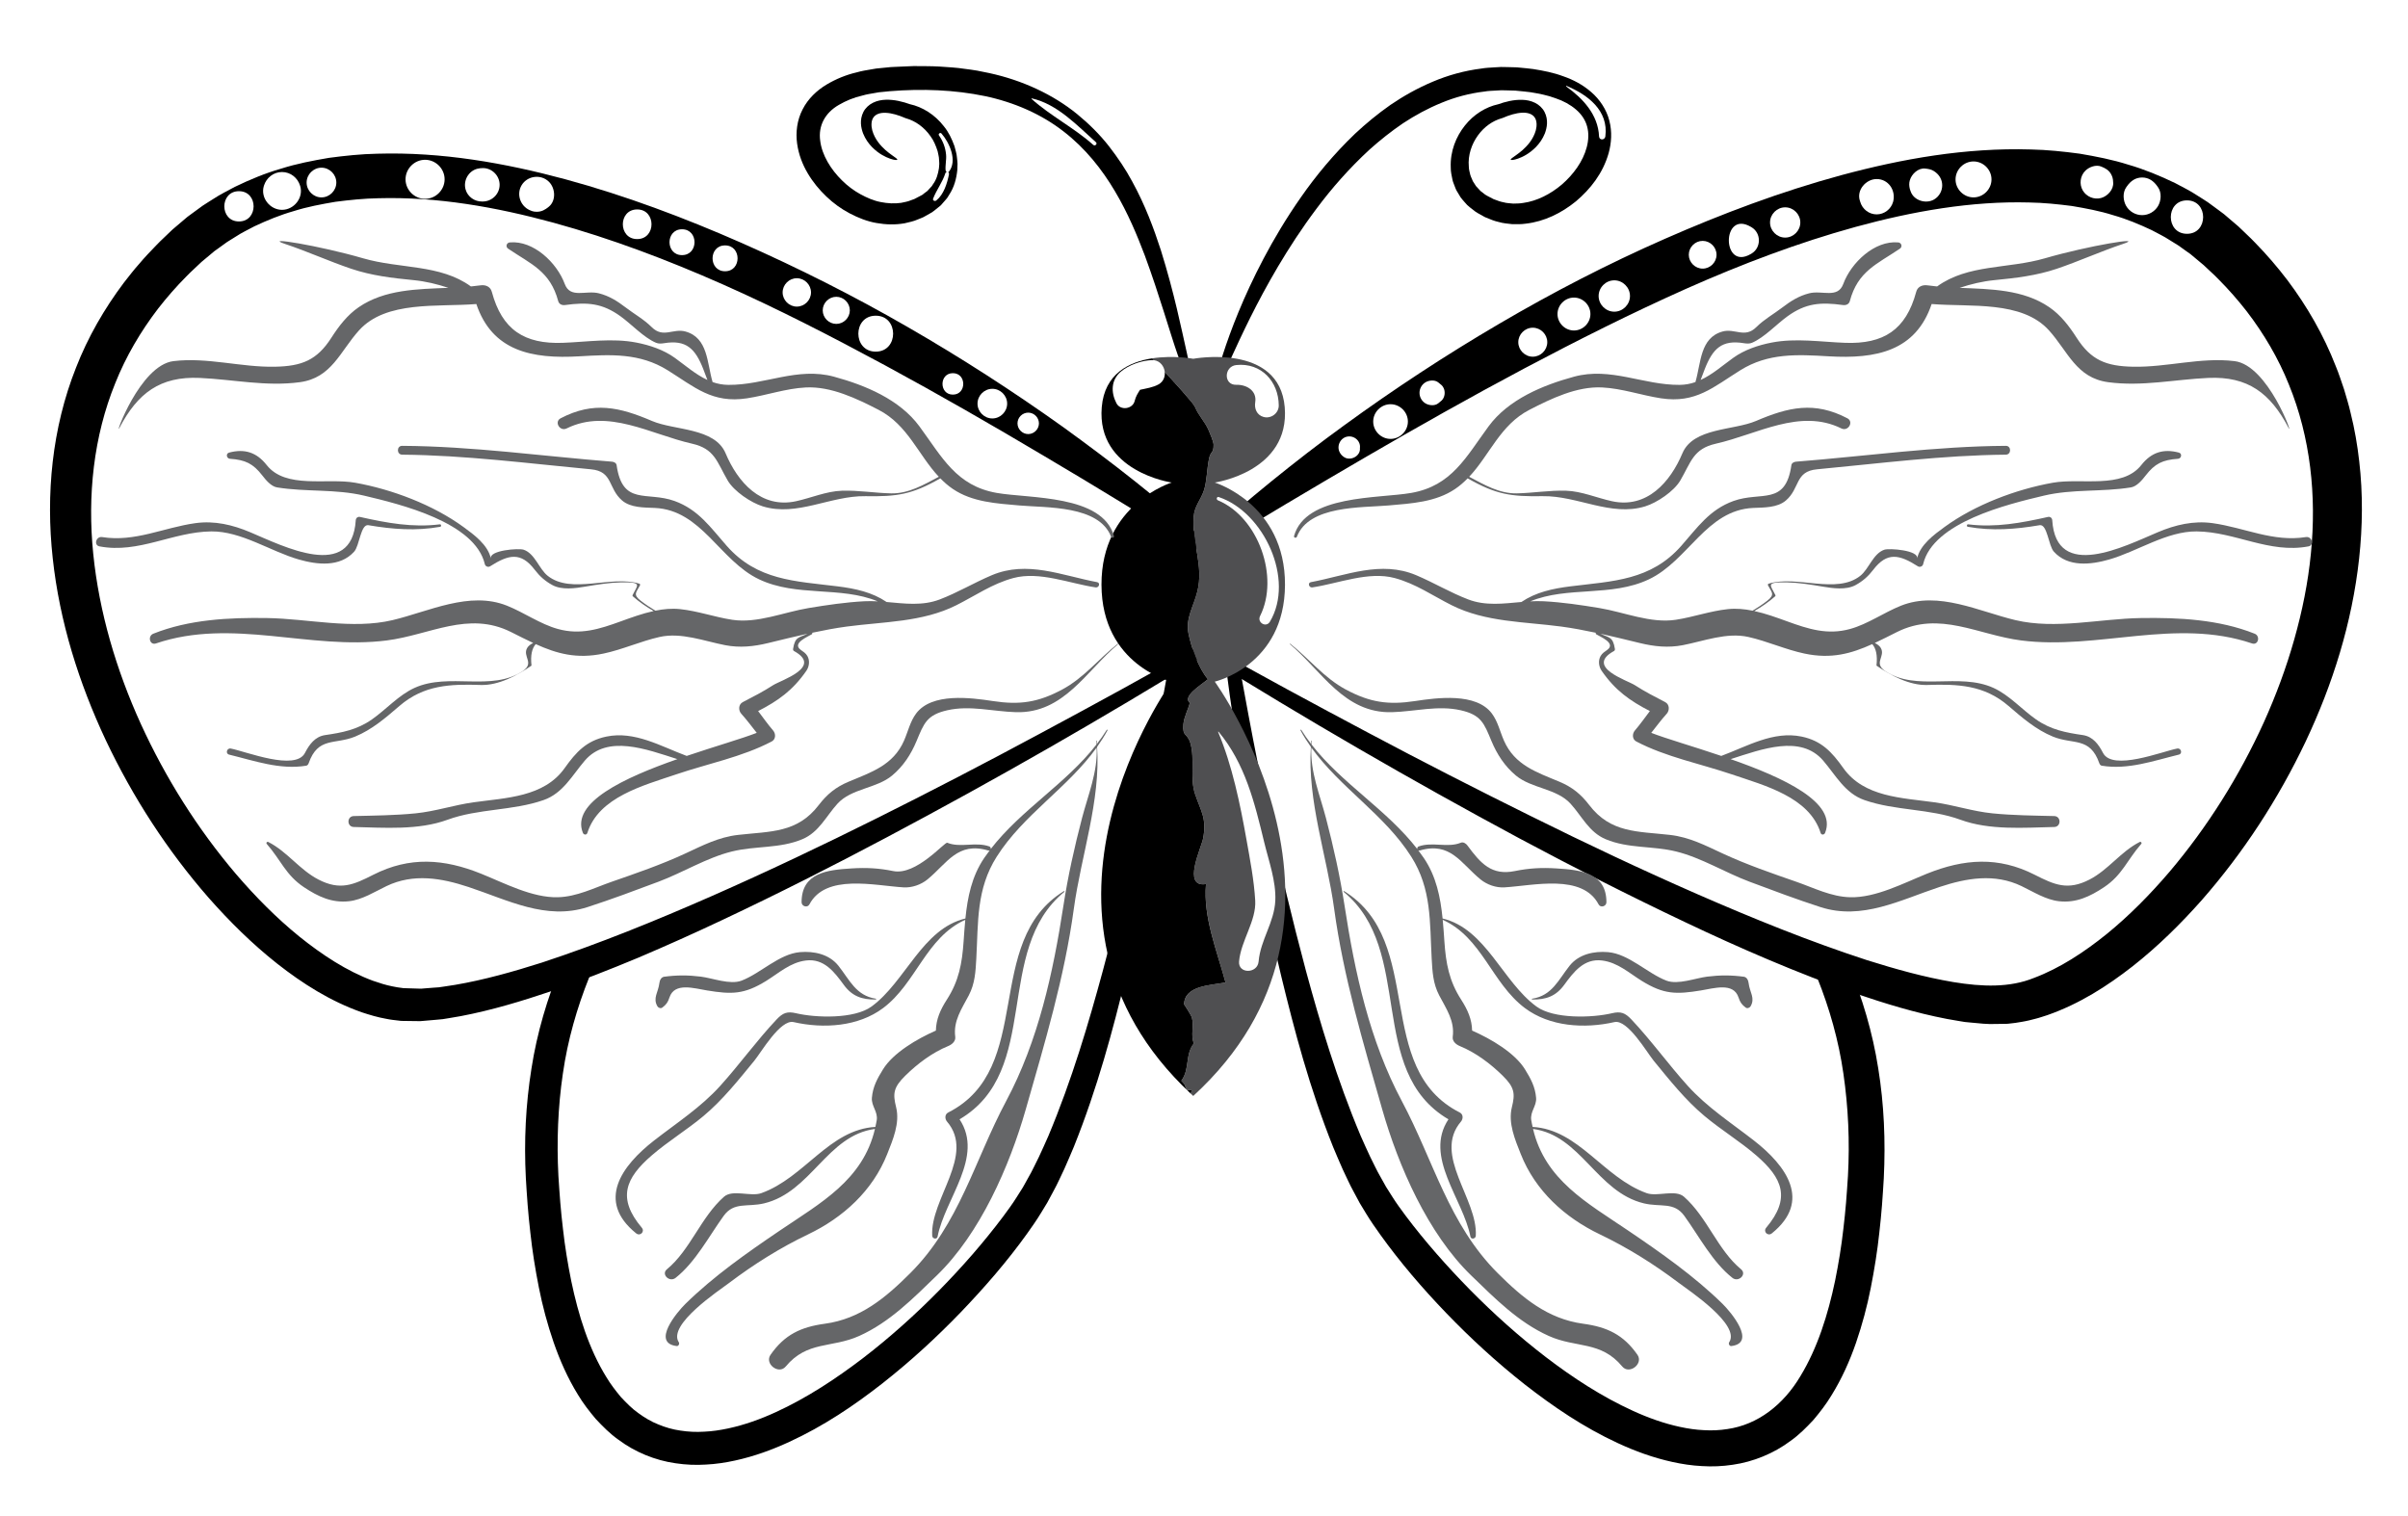 <?xml version="1.0" encoding="utf-8"?>
<!-- Generator: Adobe Illustrator 16.0.0, SVG Export Plug-In . SVG Version: 6.00 Build 0)  -->
<!DOCTYPE svg PUBLIC "-//W3C//DTD SVG 1.1//EN" "http://www.w3.org/Graphics/SVG/1.1/DTD/svg11.dtd">
<svg version="1.1" id="Layer_1" xmlns="http://www.w3.org/2000/svg" xmlns:xlink="http://www.w3.org/1999/xlink" x="0px" y="0px"
	 width="478px" height="301.042px" viewBox="0 0 478 301.042" enable-background="new 0 0 478 301.042" xml:space="preserve">
<filter  x="-15%" y="-15%" height="130%" width="140%" filterUnits="objectBoundingBox" id="AI_Shadow_2">
	<feGaussianBlur  stdDeviation="4" result="blur" in="SourceAlpha"></feGaussianBlur>
	<feOffset  result="offsetBlurredAlpha" dy="5" in="blur" dx="5"></feOffset>
	<feMerge>
		<feMergeNode  in="offsetBlurredAlpha"></feMergeNode>
		<feMergeNode  in="SourceGraphic"></feMergeNode>
	</feMerge>
</filter>
<g filter="url(#AI_Shadow_2)">
	<g>
		<g>
			<g>
				<g>
					<path d="M173.112,26.7c-0.041,0.112-0.551,0.107-1.452-0.21c-0.891-0.319-2.217-0.938-3.562-2.3
						c-0.662-0.684-1.315-1.566-1.776-2.715c-0.416-1.13-0.73-2.663,0.066-4.253c0.396-0.773,1.102-1.439,1.908-1.83
						c0.807-0.4,1.684-0.569,2.528-0.592c1.704-0.053,3.348,0.361,4.964,0.937l-0.187-0.061c2.508,0.542,4.987,2.088,6.76,4.39
						c0.926,1.127,1.584,2.492,2.106,3.942c0.181,0.752,0.449,1.498,0.497,2.305c0.037,0.399,0.107,0.799,0.11,1.208
						c-0.015,0.411-0.029,0.824-0.044,1.24c-0.167,1.646-0.605,3.393-1.606,4.888l-0.35,0.575c-0.126,0.185-0.284,0.345-0.427,0.519
						c-0.297,0.338-0.596,0.679-0.896,1.021c-0.363,0.311-0.746,0.615-1.13,0.915l-0.584,0.444c-0.181,0.12-0.336,0.194-0.507,0.294
						l-1.005,0.565l-0.126,0.071l-0.032,0.018l-0.146,0.074l-0.078,0.032l-0.312,0.129L177.2,38.56
						c-0.828,0.378-1.741,0.548-2.639,0.766c-1.83,0.325-3.729,0.275-5.578-0.057c-1.861-0.319-3.626-1.029-5.302-1.904
						c-1.677-0.883-3.241-2.007-4.639-3.348c-1.403-1.333-2.669-2.863-3.702-4.61c-1.031-1.741-1.814-3.732-2.112-5.927
						c-0.3-2.177-0.022-4.628,1.085-6.751c1.08-2.138,2.855-3.798,4.744-4.929c1.898-1.134,3.924-1.95,5.963-2.426
						c1.008-0.297,2.071-0.458,3.129-0.638l0.794-0.134l0.73-0.073l1.462-0.146l0.628-0.063l0.72-0.037l1.291-0.057
						c0.859-0.037,1.716-0.074,2.57-0.11c1.716,0.025,3.418-0.008,5.114,0.092c1.696,0.125,3.38,0.193,5.046,0.458
						c0.833,0.122,1.665,0.198,2.487,0.357c0.821,0.166,1.639,0.331,2.453,0.496c6.489,1.419,12.561,4.214,17.366,8.122
						c2.389,1.958,4.531,4.094,6.32,6.38c1.777,2.29,3.343,4.624,4.612,6.993c2.592,4.715,4.303,9.375,5.688,13.63
						c2.676,8.551,4.068,15.568,5.16,20.382c1.041,4.814,1.597,7.507,1.274,7.607c-0.304,0.095-1.455-2.405-3.055-7.112
						c-1.641-4.677-3.544-11.597-6.551-19.779c-1.543-4.066-3.373-8.464-5.935-12.777c-2.548-4.307-5.859-8.534-10.222-11.89
						c-4.339-3.375-9.721-5.771-15.649-7.012c-5.911-1.222-12.407-1.495-18.841-0.958l-1.462,0.145l-0.728,0.073l-0.647,0.115
						c-0.862,0.153-1.724,0.271-2.575,0.524c-1.731,0.39-3.3,1.053-4.668,1.85c-2.798,1.601-4.116,4.188-3.723,7.087
						c0.343,2.906,2.137,5.756,4.322,7.901c1.095,1.093,2.335,2.019,3.641,2.739c1.304,0.713,2.664,1.304,4.045,1.567
						c1.375,0.276,2.748,0.35,4.06,0.158c0.64-0.152,1.302-0.229,1.9-0.497l0.459-0.168l0.229-0.083l0.058-0.021
						c-0.045,0.023,0.121-0.06-0.098,0.051l0.016-0.008l0.032-0.017l0.128-0.067l1.023-0.534c0.163-0.088,0.355-0.177,0.492-0.265
						l0.313-0.258c0.21-0.168,0.427-0.324,0.647-0.483l0.598-0.648c0.097-0.109,0.212-0.206,0.297-0.322l0.23-0.366
						c0.697-0.926,1.006-2.059,1.179-3.174c0.023-0.286,0.046-0.57,0.069-0.853c0.013-0.284-0.036-0.571-0.046-0.854
						c0.007-0.573-0.189-1.121-0.279-1.677c-0.344-1.071-0.768-2.12-1.42-2.985c-1.234-1.777-2.973-3.015-4.808-3.539l-0.14-0.04
						l-0.048-0.021c-1.354-0.586-2.695-0.991-3.865-1.039c-1.19-0.062-2.059,0.297-2.482,0.94c-0.45,0.659-0.443,1.666-0.216,2.532
						c0.243,0.878,0.669,1.664,1.142,2.31c0.959,1.297,2.022,2.082,2.74,2.599C172.752,26.297,173.167,26.557,173.112,26.7z"/>
				</g>
			</g>
		</g>
		<g>
			<g>
				<g>
					<path d="M294.888,26.699c-0.055-0.142,0.362-0.399,1.089-0.92c0.719-0.517,1.784-1.301,2.746-2.6
						c0.473-0.646,0.9-1.433,1.145-2.313c0.227-0.867,0.235-1.877-0.219-2.541c-0.426-0.648-1.304-1.009-2.496-0.948
						c-1.173,0.048-2.515,0.452-3.869,1.038l-0.051,0.021l-0.134,0.038c-1.798,0.508-3.505,1.699-4.732,3.417
						c-1.229,1.696-2.013,3.941-1.8,6.179c-0.002,0.566,0.175,1.097,0.292,1.644c0.059,0.274,0.212,0.514,0.308,0.776
						c0.106,0.258,0.197,0.525,0.375,0.748l0.455,0.711c0.179,0.221,0.394,0.417,0.583,0.631l0.291,0.319
						c0.099,0.102,0.214,0.16,0.318,0.244c0.212,0.156,0.419,0.319,0.622,0.49c0.227,0.172,0.631,0.344,0.939,0.518l0.499,0.261
						l0.25,0.131l0.031,0.017l0.016,0.008c-0.044-0.022,0.121,0.061-0.094-0.047l0.056,0.02l0.112,0.04
						c0.598,0.216,1.188,0.468,1.826,0.572c0.617,0.185,1.277,0.187,1.926,0.262c0.66-0.023,1.323-0.004,1.995-0.133
						c2.688-0.362,5.393-1.724,7.674-3.66c2.249-1.952,4.188-4.555,4.931-7.392c0.374-1.404,0.432-2.831,0.081-4.11
						c-0.342-1.282-1.101-2.425-2.207-3.374c-1.099-0.95-2.503-1.727-4.088-2.253c-1.554-0.589-3.286-0.914-4.949-1.189
						c-0.76-0.113-1.616-0.171-2.415-0.259l-0.609-0.061l-0.5-0.013l-1.136-0.031c-0.378-0.007-0.755-0.031-1.131-0.025
						l-1.126,0.064c-0.749,0.042-1.498,0.062-2.233,0.193c-2.961,0.35-5.833,1.122-8.53,2.24c-2.701,1.104-5.249,2.491-7.629,4.059
						c-2.359,1.603-4.559,3.357-6.612,5.193c-4.057,3.734-7.551,7.732-10.521,11.713c-2.985,3.974-5.515,7.884-7.683,11.543
						c-4.332,7.329-7.229,13.628-9.223,17.982c-1.958,4.365-3.003,6.835-3.323,6.73c-0.287-0.093,0.173-2.739,1.642-7.376
						c1.499-4.611,3.98-11.216,8.048-18.933c2.037-3.853,4.475-7.98,7.436-12.204c2.947-4.23,6.487-8.52,10.728-12.585
						c2.15-2.004,4.483-3.938,7.03-5.722c2.57-1.751,5.368-3.326,8.389-4.595c3.012-1.282,6.28-2.193,9.671-2.613
						c0.843-0.148,1.701-0.182,2.56-0.233l1.292-0.075c0.431-0.008,0.863,0.015,1.296,0.021l1.301,0.034l0.326,0.009l0.163,0.005
						l0.081,0.002l0.149,0.013l0.609,0.06c0.822,0.089,1.604,0.139,2.468,0.263c2.072,0.328,4.059,0.712,6.004,1.444
						c1.948,0.666,3.874,1.68,5.544,3.138c1.672,1.438,3.026,3.45,3.586,5.667c0.58,2.213,0.414,4.472-0.143,6.463
						c-1.142,4.02-3.637,7.137-6.473,9.537c-2.882,2.354-6.3,4.025-9.942,4.442c-0.901,0.14-1.818,0.113-2.723,0.104
						c-0.901-0.108-1.807-0.165-2.667-0.429c-0.88-0.184-1.695-0.536-2.505-0.871l-0.151-0.063l-0.075-0.031l-0.172-0.09
						l-0.246-0.138l-0.491-0.275c-0.337-0.202-0.628-0.324-0.998-0.59c-0.731-0.586-1.57-1.134-2.089-1.823
						c-0.285-0.334-0.586-0.653-0.843-1.003c-0.225-0.375-0.449-0.747-0.672-1.118c-0.241-0.361-0.384-0.767-0.535-1.166
						c-0.139-0.401-0.329-0.788-0.411-1.197c-0.167-0.818-0.359-1.626-0.344-2.434c-0.146-3.24,1.059-6.163,2.81-8.357
						c1.752-2.211,4.171-3.694,6.615-4.219l-0.185,0.06c1.612-0.575,3.253-0.989,4.952-0.938c0.842,0.021,1.716,0.19,2.52,0.586
						c0.804,0.388,1.508,1.05,1.904,1.818c0.799,1.582,0.485,3.113,0.073,4.242c-0.459,1.147-1.11,2.029-1.771,2.714
						c-1.343,1.364-2.668,1.985-3.559,2.306C295.438,26.804,294.928,26.81,294.888,26.699z"/>
				</g>
			</g>
		</g>
	</g>
	<g id="lower_wings_1_">
		<g>
			<path fill="#FFFFFF" d="M229.727,117.497c0,0-132.458,10.682-127.116,111.093c5.341,100.412,76.911,35.251,96.138,6.409
				C217.977,206.158,229.727,117.497,229.727,117.497z"/>
			<path d="M228.437,118.751c-0.854,0.111-2.096,0.259-3.705,0.51c-3.319,0.51-8.173,1.396-14.298,2.74
				c-6.12,1.362-13.503,3.255-21.778,5.988c-8.261,2.756-17.428,6.342-26.922,11.196c-9.459,4.884-19.252,11.121-28.144,19.306
				c-8.888,8.152-16.643,18.482-21.635,30.532c-2.424,6.04-4.266,12.446-5.223,19.1c-0.979,6.631-1.245,13.527-0.884,20.343
				c0.127,1.76,0.218,3.57,0.375,5.298c0.165,1.725,0.298,3.448,0.527,5.186c0.383,3.479,0.957,6.924,1.642,10.334
				c1.418,6.783,3.505,13.486,6.978,19.101c0.849,1.415,1.837,2.694,2.86,3.926c1.085,1.152,2.184,2.301,3.45,3.185
				c1.243,0.913,2.561,1.709,3.981,2.269c1.407,0.585,2.883,1.016,4.42,1.229c1.529,0.238,3.104,0.317,4.697,0.216
				c1.591-0.067,3.199-0.309,4.797-0.653c3.202-0.688,6.368-1.819,9.43-3.227c6.137-2.808,11.885-6.593,17.274-10.7
				c5.383-4.133,10.41-8.655,15.066-13.381c4.654-4.725,8.961-9.662,12.763-14.723c0.924-1.251,1.906-2.579,2.661-3.794
				c0.43-0.681,0.858-1.358,1.286-2.034c0.364-0.655,0.727-1.309,1.089-1.96c0.742-1.261,1.386-2.705,2.073-4.049
				c0.656-1.379,1.26-2.781,1.881-4.161c4.707-11.211,7.999-22.429,10.815-32.797c1.406-5.193,2.62-10.211,3.765-14.988
				c1.153-4.775,2.167-9.328,3.099-13.611c1.85-8.57,3.314-16.08,4.459-22.275c1.132-6.198,2.026-11.069,2.585-14.398
				C228.088,120.85,228.294,119.609,228.437,118.751z M230.786,117.637c0,0-0.212,1.797-0.609,5.166
				c-0.422,3.362-1.022,8.295-1.97,14.548c-0.93,6.255-2.134,13.841-3.691,22.519c-1.562,8.677-3.458,18.451-6.028,29.024
				c-2.578,10.568-5.605,22-10.316,33.744c-0.624,1.459-1.228,2.935-1.895,4.404c-0.714,1.466-1.33,2.927-2.168,4.429
				c-0.4,0.744-0.801,1.491-1.203,2.24c-0.415,0.684-0.831,1.369-1.249,2.058c-0.923,1.532-1.851,2.822-2.833,4.208
				c-3.901,5.435-8.344,10.556-13.111,15.528c-4.781,4.958-9.947,9.715-15.556,14.121c-5.613,4.393-11.67,8.476-18.453,11.595
				c-3.382,1.566-6.958,2.875-10.747,3.706c-1.892,0.415-3.836,0.716-5.827,0.812c-1.983,0.13-4.015,0.045-6.035-0.261
				c-4.042-0.572-8.043-2.214-11.336-4.674c-1.69-1.191-3.119-2.647-4.496-4.119c-1.293-1.529-2.515-3.112-3.524-4.792
				c-2.064-3.34-3.611-6.876-4.853-10.449c-1.227-3.58-2.2-7.203-2.916-10.838c-0.719-3.634-1.306-7.272-1.694-10.902
				c-0.231-1.808-0.369-3.645-0.534-5.468c-0.157-1.822-0.237-3.565-0.359-5.347c-0.385-7.365-0.028-14.613,1.109-21.74
				c1.105-7.117,3.158-14.001,5.844-20.473c5.482-12.95,14.061-23.835,23.568-32.245c4.744-4.24,9.729-7.902,14.728-11.124
				c5.018-3.195,10.061-5.937,14.999-8.334c9.888-4.789,19.387-8.108,27.891-10.612c8.517-2.487,16.065-4.143,22.31-5.306
				c6.245-1.174,11.205-1.772,14.587-2.151c3.383-0.367,5.217-0.471,5.217-0.471l1.298-0.074L230.786,117.637z"/>
		</g>
		<g>
			<path fill="#FFFFFF" d="M238.272,117.497c0,0,132.458,10.682,127.117,111.093c-5.341,100.412-76.911,35.251-96.139,6.409
				C250.023,206.158,238.272,117.497,238.272,117.497z"/>
			<path d="M238.361,116.433c0,0,1.835,0.096,5.221,0.448c3.385,0.363,8.349,0.942,14.6,2.098c6.251,1.144,13.809,2.775,22.34,5.237
				c8.523,2.467,18.033,5.783,27.946,10.557c4.95,2.39,10.009,5.123,15.043,8.315c5.002,3.238,10.012,6.887,14.773,11.135
				c4.762,4.24,9.321,9.025,13.357,14.438c4.068,5.386,7.515,11.438,10.315,17.893c2.702,6.493,4.769,13.401,5.886,20.543
				c1.157,7.153,1.463,14.423,1.099,21.813c-0.122,1.782-0.201,3.522-0.357,5.35c-0.165,1.828-0.303,3.671-0.533,5.482
				c-0.388,3.638-0.976,7.285-1.695,10.931c-0.716,3.646-1.691,7.285-2.924,10.882c-1.24,3.596-2.822,7.143-4.909,10.502
				c-1.021,1.688-2.25,3.288-3.557,4.831c-1.391,1.486-2.834,2.956-4.544,4.161c-3.331,2.487-7.386,4.149-11.472,4.728
				c-2.043,0.31-4.096,0.395-6.096,0.264c-2.01-0.098-3.97-0.401-5.875-0.82c-3.816-0.836-7.411-2.153-10.807-3.727
				c-6.811-3.142-12.86-7.267-18.491-11.658c-5.617-4.419-10.788-9.186-15.574-14.153c-4.784-4.973-9.201-10.128-13.108-15.575
				c-0.983-1.391-1.909-2.68-2.838-4.224c-0.417-0.688-0.833-1.375-1.247-2.059c-0.403-0.753-0.806-1.503-1.206-2.251
				c-0.842-1.512-1.456-2.973-2.171-4.443c-0.667-1.474-1.271-2.952-1.895-4.413c-4.711-11.765-7.697-23.213-10.273-33.786
				c-2.562-10.579-4.417-20.364-5.974-29.043c-1.541-8.682-2.732-16.271-3.651-22.528c-0.937-6.255-1.517-11.192-1.934-14.554
				l-0.744-6.44L238.361,116.433z M239.567,118.758c0.145,0.857,0.354,2.095,0.623,3.697c0.564,3.328,1.478,8.196,2.621,14.392
				c1.155,6.193,2.634,13.699,4.499,22.266c1.871,8.564,4.142,18.189,6.919,28.58c2.818,10.365,6.151,21.566,10.857,32.757
				c0.621,1.377,1.226,2.776,1.882,4.151c0.687,1.339,1.332,2.783,2.07,4.035c0.36,0.647,0.723,1.297,1.086,1.948
				c0.428,0.676,0.856,1.354,1.287,2.033c0.749,1.203,1.732,2.533,2.655,3.778c3.797,5.049,8.13,9.951,12.767,14.677
				c4.652,4.715,9.673,9.227,15.048,13.349c5.371,4.108,11.127,7.85,17.236,10.637c3.048,1.4,6.195,2.523,9.37,3.204
				c1.585,0.342,3.178,0.58,4.75,0.646c1.576,0.1,3.13,0.021,4.636-0.215c6.063-0.858,11.144-4.843,14.494-10.472
				c3.407-5.583,5.499-12.243,6.913-19.005c0.685-3.398,1.258-6.834,1.642-10.305c0.229-1.734,0.362-3.452,0.527-5.172
				c0.157-1.723,0.249-3.536,0.377-5.295c0.381-6.789,0.063-13.664-0.895-20.269c-0.946-6.63-2.773-13.011-5.182-19.03
				c-2.505-5.98-5.611-11.605-9.316-16.665c-3.639-5.108-7.809-9.683-12.214-13.78c-8.854-8.18-18.628-14.404-28.055-19.314
				c-4.723-2.456-9.395-4.546-13.897-6.397c-4.498-1.868-8.843-3.469-12.97-4.854c-8.261-2.759-15.636-4.675-21.749-6.057
				c-6.119-1.361-10.969-2.267-14.285-2.793C241.66,119.027,240.421,118.873,239.567,118.758z"/>
		</g>
	</g>
	<g id="upper_wings_1_">
		<path fill="#FFFFFF" d="M234,103.61c0,0-144.208-112.162-201.891-59.819s6.409,147.412,42.729,150.616
			C111.156,197.612,234,123.906,234,123.906s122.844,73.706,159.163,70.501c36.318-3.204,100.411-98.274,42.728-150.616
			C378.208-8.551,234,103.61,234,103.61z"/>
		<path d="M233.346,104.455c-10.334-6.411-20.666-12.786-31.093-18.933c-10.404-6.187-20.876-12.21-31.476-17.949
			c-10.606-5.72-21.304-11.246-32.273-16.108c-10.963-4.854-22.178-9.109-33.629-12.253c-11.429-3.122-23.169-5.182-34.722-4.861
			c-2.888,0.046-5.738,0.345-8.568,0.709c-2.801,0.477-5.599,0.994-8.278,1.847c-2.709,0.77-5.296,1.84-7.816,3.023
			c-1.22,0.664-2.492,1.243-3.647,2.015c-0.588,0.369-1.188,0.719-1.768,1.1l-1.688,1.218l-0.846,0.607l-0.798,0.67l-1.6,1.336
			l-0.101,0.083c-0.048,0.04,0.07-0.067-0.03,0.025l-0.208,0.196l-0.415,0.391l-0.83,0.782c-0.546,0.52-1.138,1.052-1.588,1.544
			c-1.937,1.946-3.866,4.15-5.609,6.393c-3.465,4.535-6.378,9.486-8.486,14.783c-4.305,10.575-5.543,22.327-4.368,33.883
			c1.18,11.578,4.557,23.005,9.442,33.744c4.907,10.734,11.28,20.868,18.931,29.854c3.843,4.47,7.992,8.678,12.518,12.347
			c4.522,3.637,9.413,6.861,14.608,8.788c1.297,0.45,2.603,0.877,3.909,1.123c0.654,0.159,1.303,0.228,1.953,0.319l0.244,0.035
			c-0.354-0.02-0.016-0.003-0.059-0.007l0.143,0.005l0.57,0.018l1.14,0.035l1.14,0.035c0.188,0.004,0.386,0.017,0.565,0.014
			l0.501-0.044l2.006-0.158l1.005-0.07c0.346-0.039,0.713-0.106,1.069-0.157l2.15-0.329c5.75-0.979,11.514-2.609,17.218-4.419
			c11.397-3.755,22.613-8.324,33.699-13.194c11.086-4.883,22.048-10.095,32.911-15.518c10.866-5.419,21.646-11.025,32.347-16.785
			c10.705-5.747,21.39-11.565,31.93-17.6l0.547-0.313l0.553,0.313c10.568,5.986,21.281,11.754,32.013,17.45
			c10.729,5.707,21.544,11.242,32.426,16.619c10.871,5.398,21.841,10.583,32.929,15.438c11.088,4.842,22.299,9.396,33.682,13.104
			c5.693,1.79,11.444,3.398,17.152,4.355c5.729,0.945,11.184,1.139,16.037-0.838c5.089-1.915,9.939-5.095,14.416-8.712
			c4.481-3.649,8.598-7.839,12.409-12.289c7.59-8.948,13.913-19.044,18.77-29.726c2.411-5.351,4.458-10.853,6.039-16.463
			c1.59-5.604,2.744-11.315,3.303-17.053c1.151-11.458-0.093-23.072-4.354-33.503c-2.086-5.226-4.967-10.107-8.394-14.58
			c-1.735-2.223-3.597-4.355-5.603-6.362c-0.48-0.52-1.014-0.993-1.528-1.482l-1.429-1.337l-1.751-1.462l-0.876-0.731l-0.788-0.554
			l-1.563-1.12c-0.557-0.364-1.156-0.713-1.729-1.072c-1.135-0.755-2.381-1.329-3.577-1.984c-2.472-1.168-5.012-2.227-7.682-2.98
			c-2.636-0.838-5.396-1.347-8.16-1.817c-2.795-0.357-5.61-0.653-8.469-0.697c-11.433-0.313-23.099,1.733-34.472,4.845
			c-11.396,3.133-22.571,7.377-33.503,12.223c-10.928,4.867-21.662,10.261-32.298,15.896c-10.631,5.649-21.146,11.58-31.605,17.666
			c-10.454,6.091-20.888,12.313-31.289,18.631l-0.663,0.403L233.346,104.455z M233.992,102.18
			c4.268-4.021,8.689-7.825,13.227-11.502c4.759-3.862,9.604-7.622,14.571-11.216c9.913-7.219,20.186-13.966,30.801-20.182
			c10.609-6.225,21.575-11.899,32.903-16.873c11.325-4.972,22.974-9.364,35.059-12.645c12.071-3.248,24.645-5.476,37.581-5.091
			c3.226,0.065,6.47,0.404,9.705,0.838c3.229,0.55,6.464,1.169,9.63,2.177c3.183,0.918,6.28,2.202,9.294,3.651
			c1.474,0.801,2.991,1.52,4.389,2.458c0.712,0.453,1.421,0.882,2.131,1.359l2.128,1.563l1.057,0.788l0.868,0.74l1.735,1.48
			l0.109,0.092c0.005,0.002,0.338,0.299,0.249,0.224l0.22,0.21l0.439,0.42l0.877,0.841c0.583,0.564,1.18,1.111,1.729,1.711
			c2.271,2.321,4.395,4.798,6.374,7.392c3.917,5.215,7.217,10.951,9.584,17.051c0.63,1.511,1.123,3.069,1.655,4.614
			c0.453,1.567,0.952,3.124,1.308,4.714c0.796,3.162,1.344,6.374,1.707,9.594c0.745,6.442,0.67,12.926-0.024,19.287
			c-1.391,12.745-5.245,24.984-10.629,36.358c-5.409,11.375-12.306,21.987-20.616,31.464c-4.18,4.716-8.695,9.171-13.72,13.125
			c-5.032,3.928-10.535,7.462-16.915,9.692c-0.815,0.247-1.6,0.544-2.441,0.742l-1.248,0.317c-0.417,0.104-0.903,0.181-1.353,0.269
			c-0.982,0.199-1.685,0.256-2.443,0.345l-0.283,0.032c-0.33,0.032-0.184,0.011-0.299,0.019l-0.161,0.003l-0.645,0.011l-1.288,0.018
			c-1.747,0.086-3.36-0.123-5.001-0.274l-1.228-0.118c-0.402-0.054-0.793-0.132-1.19-0.196l-2.37-0.412
			c-6.27-1.204-12.221-3.037-18.085-5.029c-11.668-4.104-22.928-8.974-33.975-14.228c-11.055-5.236-21.934-10.781-32.693-16.528
			c-21.498-11.541-42.576-23.765-63.264-36.658h1.099c-20.741,12.803-41.884,24.907-63.426,36.343
			c-10.768,5.721-21.654,11.239-32.711,16.448c-5.523,2.614-11.11,5.114-16.75,7.512c-5.658,2.359-11.378,4.601-17.208,6.625
			c-5.853,1.974-11.791,3.784-18.019,4.966l-2.353,0.402c-0.396,0.064-0.777,0.141-1.185,0.193l-1.268,0.119l-2.541,0.22
			l-0.635,0.052c-0.2,0.007-0.383-0.002-0.576-0.003l-1.141-0.014l-1.141-0.015l-0.57-0.008l-0.143-0.002
			c-0.137-0.006,0.105,0.012-0.344-0.014l-0.322-0.037c-0.859-0.1-1.725-0.187-2.555-0.366c-1.69-0.293-3.295-0.781-4.878-1.302
			c-6.273-2.219-11.736-5.709-16.722-9.617c-4.98-3.933-9.464-8.369-13.612-13.067c-8.25-9.438-15.095-20.014-20.455-31.335
			c-5.319-11.326-9.164-23.484-10.529-36.13C4.08,93.197,5.303,80.018,10.099,67.964c2.346-6.028,5.613-11.694,9.492-16.848
			c0.997-1.268,1.974-2.553,3.051-3.75c1.022-1.226,2.171-2.419,3.317-3.61c0.58-0.627,1.118-1.115,1.669-1.648l0.824-0.789
			l0.412-0.395l0.206-0.197l0.181-0.167l0.118-0.101l1.887-1.606l0.946-0.801l0.999-0.735l2.002-1.464
			c0.686-0.46,1.395-0.887,2.092-1.331c1.377-0.922,2.869-1.635,4.318-2.427c2.965-1.435,6.017-2.707,9.16-3.609
			c3.124-0.994,6.321-1.604,9.513-2.147c3.2-0.428,6.409-0.763,9.606-0.826c12.816-0.377,25.316,1.837,37.331,5.075
			c12.03,3.271,23.64,7.651,34.932,12.614c11.288,4.979,22.291,10.522,32.929,16.662c10.646,6.126,20.96,12.781,30.931,19.898
			C215.7,86.775,225.155,94.083,233.992,102.18z"/>
	</g>
	<path fill="#4F4F51" d="M231.864,212.567c-0.161-0.149-0.32-0.3-0.481-0.449c0.042-0.224,0.096-0.448,0.171-0.673
		c-0.277-0.16-0.662,0-0.961-0.107c-0.608-1.207-0.117-0.758-1.089-1.794c1.72-2.275,0.694-5.181,2.489-7.413
		c-0.683-1.656,0.053-3.387-0.385-5.085c-0.139-0.534-1.548-2.671-1.56-2.671c0.097-3.727,5.16-3.76,8.225-4.336
		c-1.73-6.441-4.454-12.894-3.877-19.538c-4.797,0.769-0.94-7.157-0.577-9.026c0.779-4.017-0.438-5.427-1.581-8.813
		c-1.1-3.247,0.011-6.954-0.951-10.179c-0.62-2.051-1.591-1.122-1.378-3.707c0.128-1.463,0.94-2.895,1.282-4.23
		c-1.571-1.292,2.275-3.6,3.6-4.711c-1.879-2.147-3.333-6.334-3.877-9.112c-0.588-2.991,1.025-5.331,1.762-8.278
		c1.304-5.181-1.1-9.582-0.726-14.838c0.161-2.189,1.368-3.247,2.03-5.234c0.608-1.837,0.587-4.273,1.026-6.345
		c0.33-1.56,0.928-0.94,0.896-2.788c0-0.545-0.748-2.286-0.994-2.863c-0.684-1.613-2.019-2.916-2.691-4.583
		c-0.299-0.748-3.899-4.7-8.481-9.657c4.208-0.651,8.129,0.085,8.129,0.085s17.091-3.205,18.16,9.614
		c1.068,12.818-13.887,14.955-13.887,14.955s13.993,4.273,13.939,20.296c-0.053,16.023-13.939,19.228-13.939,19.228
		S270.319,177.316,231.864,212.567z"/>
	<path d="M231.992,202.131c-1.794,2.232-0.769,5.138-2.489,7.413c0.972,1.036,0.481,0.587,1.089,1.794
		c0.299,0.107,0.684-0.053,0.961,0.107c-0.075,0.225-0.128,0.449-0.171,0.673c-37.686-35.197-3.792-81.802-3.792-81.802
		s-13.887-3.205-13.94-19.228c-0.054-16.023,13.94-20.296,13.94-20.296s-14.955-2.136-13.887-14.955
		c0.556-6.676,5.458-9.005,10.031-9.7c4.583,4.957,8.182,8.909,8.481,9.657c0.673,1.667,2.008,2.97,2.691,4.583
		c0.246,0.577,0.994,2.318,0.994,2.863c0.031,1.848-0.566,1.228-0.896,2.788c-0.438,2.072-0.417,4.508-1.026,6.345
		c-0.662,1.987-1.869,3.044-2.03,5.234c-0.374,5.256,2.03,9.657,0.726,14.838c-0.737,2.948-2.35,5.288-1.762,8.278
		c0.545,2.777,1.998,6.965,3.877,9.112c-1.325,1.111-5.17,3.418-3.6,4.711c-0.342,1.335-1.154,2.767-1.282,4.23
		c-0.213,2.585,0.758,1.656,1.378,3.707c0.962,3.226-0.149,6.932,0.951,10.179c1.143,3.386,2.36,4.796,1.581,8.813
		c-0.363,1.869-4.22,9.795,0.577,9.026c-0.577,6.645,2.146,13.097,3.877,19.538c-3.065,0.576-8.128,0.609-8.225,4.336
		c0.011,0,1.421,2.137,1.56,2.671C232.045,198.744,231.309,200.475,231.992,202.131z"/>
	<g id="veins_1_">
		<path fill="#656668" d="M192.87,92.854c-8.052-1.41-10.858-7.097-15.369-13.228c-3.92-5.326-10.739-8.16-16.949-9.848
			c-7.269-1.976-13.759,1.682-20.968,1.626c-1.127-0.008-2.16-0.216-3.132-0.555c-1.122-3.773-0.878-8.799-5.396-10.042
			c-2.441-0.671-4.407,1.387-6.671-0.851c-1.634-1.614-3.401-2.554-5.176-3.912c-1.676-1.281-3.285-2.298-5.336-2.82
			c-2.576-0.655-5.676,1.108-6.767-1.852c-1.554-4.214-6.201-8.667-10.902-8.25c-0.666,0.059-0.906,0.859-0.337,1.244
			c4.572,3.094,8.342,4.453,9.938,10.404c0.174,0.648,0.778,0.865,1.379,0.783c4.42-0.603,7.369-0.384,11.001,2.242
			c2.208,1.597,4.568,4.188,7.021,5.245c0.51,0.22,1.094,0.176,1.637,0.087c4.377-0.717,6.167,1.093,7.747,5.107
			c0.299,0.759,0.549,1.496,0.833,2.194c-2.332-1.074-4.335-2.853-6.461-4.383c-2.235-1.609-4.97-2.522-7.646-3.041
			c-4.769-0.927-9.774-0.127-14.577,0.051c-7.641,0.285-12.085-2.573-14.117-10.136c-0.282-1.05-1.266-1.416-2.245-1.275
			c-0.624,0.09-1.259,0.158-1.899,0.219c-6.145-4.455-14.04-3.446-21.415-5.591c-8.608-2.503-20.149-4.395-15.499-2.85
			c4.435,1.474,8.7,3.425,13.13,4.924c4.021,1.359,8.142,1.851,12.341,2.258c2.489,0.242,4.754,0.802,6.967,1.538
			c-6.206,0.256-12.646,0.318-17.787,3.836c-2.289,1.567-3.968,3.781-5.448,6.083c-2.862,4.45-5.842,5.635-11.216,5.74
			c-6.729,0.131-13.402-1.928-20.121-1.112C22.754,67.5,17.63,81.996,18.703,79.947c3.625-6.915,8.082-10.279,15.948-9.923
			c6.691,0.303,13.148,1.751,19.87,0.847c6.329-0.851,7.975-6.107,11.743-10.284c5.384-5.967,15.605-4.604,23.291-5.233
			c3.162,9.35,10.998,10.939,20.456,10.379c6.236-0.369,11.984-0.683,17.517,2.764c5.356,3.336,8.848,6.625,15.738,5.576
			c3.928-0.598,7.703-1.956,11.687-2.158c5.017-0.254,10.129,2.215,14.455,4.445c5.79,2.985,7.876,8.952,11.95,13.288
			c-2.986,1.578-5.997,3.366-9.468,3.293c-3.271-0.069-6.478-0.633-9.769-0.526c-3.089,0.101-6.105,1.429-9.097,2.082
			c-6.973,1.521-11.601-3.827-13.99-9.509c-2.153-5.119-10.146-4.511-14.618-6.423c-6.461-2.762-11.598-3.939-18.122-0.531
			c-1.342,0.701-0.162,2.679,1.18,2.018c8.218-4.054,16.667,1.167,24.896,3.022c4.539,1.023,4.928,3.635,7.082,7.316
			c1.252,2.138,4.615,4.409,6.97,5.132c6.795,2.087,13.436-2.136,20.354-2.023c6.331,0.104,9.248-0.323,14.884-3.538
			c0.753,0.768,1.567,1.485,2.493,2.111c3.868,2.617,8.663,2.871,13.195,3.269c5.388,0.473,15.819-0.034,18.21,6.21
			c0.132,0.344,0.668,0.214,0.563-0.155C213.808,93.183,199.382,93.994,192.87,92.854z"/>
		<path fill="#656668" d="M275.13,92.854c8.053-1.41,10.858-7.097,15.369-13.228c3.919-5.326,10.738-8.16,16.948-9.848
			c7.271-1.976,13.76,1.682,20.969,1.626c1.127-0.008,2.161-0.216,3.133-0.555c1.121-3.773,0.879-8.799,5.396-10.042
			c2.441-0.671,4.407,1.387,6.671-0.851c1.635-1.614,3.402-2.554,5.177-3.912c1.676-1.281,3.284-2.298,5.336-2.82
			c2.576-0.655,5.677,1.108,6.768-1.852c1.553-4.214,6.2-8.667,10.902-8.25c0.665,0.059,0.905,0.859,0.337,1.244
			c-4.572,3.094-8.343,4.453-9.938,10.404c-0.173,0.648-0.777,0.865-1.379,0.783c-4.42-0.603-7.369-0.384-11.001,2.242
			c-2.208,1.597-4.569,4.188-7.022,5.245c-0.51,0.22-1.094,0.176-1.637,0.087c-4.377-0.717-6.166,1.093-7.746,5.107
			c-0.3,0.759-0.549,1.496-0.832,2.194c2.331-1.074,4.334-2.853,6.46-4.383c2.235-1.609,4.971-2.522,7.646-3.041
			c4.77-0.927,9.774-0.127,14.576,0.051c7.642,0.285,12.085-2.573,14.117-10.136c0.281-1.05,1.266-1.416,2.245-1.275
			c0.623,0.09,1.259,0.158,1.898,0.219c6.146-4.455,14.039-3.446,21.415-5.591c8.608-2.503,20.148-4.395,15.498-2.85
			c-4.435,1.474-8.699,3.425-13.13,4.924c-4.021,1.359-8.141,1.851-12.341,2.258c-2.489,0.242-4.755,0.802-6.968,1.538
			c6.207,0.256,12.646,0.318,17.787,3.836c2.29,1.567,3.969,3.781,5.449,6.083c2.862,4.45,5.843,5.635,11.216,5.74
			c6.729,0.131,13.401-1.928,20.121-1.112c6.674,0.811,11.799,15.306,10.726,13.257c-3.625-6.915-8.082-10.279-15.948-9.923
			c-6.69,0.303-13.149,1.751-19.87,0.847c-6.329-0.851-7.975-6.107-11.743-10.284c-5.384-5.967-15.605-4.604-23.291-5.233
			c-3.161,9.35-10.998,10.939-20.455,10.379c-6.236-0.369-11.984-0.683-17.517,2.764c-5.357,3.336-8.849,6.625-15.738,5.576
			c-3.928-0.598-7.703-1.956-11.688-2.158c-5.018-0.254-10.129,2.215-14.455,4.445c-5.789,2.985-7.876,8.952-11.949,13.288
			c2.986,1.578,5.997,3.366,9.468,3.293c3.271-0.069,6.479-0.633,9.77-0.526c3.089,0.101,6.105,1.429,9.097,2.082
			c6.973,1.521,11.601-3.827,13.989-9.509c2.153-5.119,10.147-4.511,14.618-6.423c6.461-2.762,11.598-3.939,18.122-0.531
			c1.343,0.701,0.161,2.679-1.18,2.018c-8.219-4.054-16.667,1.167-24.896,3.022c-4.539,1.023-4.928,3.635-7.082,7.316
			c-1.252,2.138-4.615,4.409-6.97,5.132c-6.795,2.087-13.436-2.136-20.354-2.023c-6.331,0.104-9.247-0.323-14.884-3.538
			c-0.753,0.768-1.567,1.485-2.493,2.111c-3.868,2.617-8.663,2.871-13.195,3.269c-5.388,0.473-15.818-0.034-18.21,6.21
			c-0.133,0.344-0.668,0.214-0.563-0.155C254.191,93.183,268.617,93.994,275.13,92.854z"/>
		<path fill="#656668" d="M212.78,110.565c-7.037-1.322-13.868-4.353-20.921-1.369c-3.497,1.479-6.772,3.454-10.32,4.806
			c-3.447,1.314-6.987,0.815-10.543,0.504c-2.851-1.935-6.19-2.669-9.767-3.112c-8.459-1.047-15.913-1.154-21.988-8.054
			c-3.214-3.649-5.602-7.178-10.349-8.888c-5.496-1.98-10.327,1.027-11.492-7.113c-0.061-0.427-0.524-0.657-0.902-0.687
			c-13.889-1.1-27.707-3.061-41.66-3.146c-1.131-0.007-1.13,1.742,0,1.752c12.56,0.112,25.006,1.736,37.494,2.908
			c4.389,0.412,3.332,3.766,6.158,6.188c1.701,1.458,4.372,1.389,6.465,1.478c9.313,0.397,12.903,10.463,20.729,14.174
			c7.479,3.546,16.127,1.314,23.551,4.37c-0.887-0.048-1.773-0.066-2.66-0.019c-3.715,0.197-7.409,0.744-11.076,1.352
			c-4.912,0.814-10.161,3.086-15.146,2.327c-3.499-0.534-6.804-1.74-10.353-2.116c-1.648-0.175-3.286-0.019-4.902,0.308
			c-0.988-0.593-1.944-1.225-2.914-1.976c-1.622-1.256-0.838-1.689-0.146-3.047c0.069-0.136,0.011-0.297-0.139-0.343
			c-5.596-1.708-13.482,2.182-18.184-1.561c-1.716-1.367-2.533-4.409-4.761-5.172c-0.991-0.339-6.867,0.107-6.515,1.726
			c-0.587-2.699-3.363-4.726-5.437-6.238c-6.038-4.401-14.17-7.481-21.498-8.788c-5.618-1.002-13.768,1.311-17.576-3.522
			c-1.987-2.522-4.385-3.271-7.443-2.461c-0.711,0.188-0.518,1.181,0.167,1.229c3.069,0.214,4.597,0.958,6.423,3.316
			c0.672,0.868,1.735,2.172,2.924,2.365c5.759,0.934,11.589,0.28,17.301,1.64c7.131,1.697,21.984,5.252,23.945,13.604
			c0.102,0.435,0.661,0.662,1.037,0.422c3.691-2.352,6.113-2.916,8.87,0.69c0.984,1.288,2.054,2.234,3.466,3.015
			c1.916,1.059,4.601,0.655,6.634,0.312c2.34-0.396,4.648-0.774,7.023-0.829c4.375-0.101,3.269,0.543,2.308,2.503
			c-0.04,0.083-0.042,0.193,0.034,0.259c1.311,1.155,2.682,2.086,4.141,2.927c-2.24,0.487-4.434,1.29-6.54,2.053
			c-4.219,1.527-7.984,2.747-12.474,1.507c-3.522-0.972-6.706-3.267-10.103-4.623c-7.451-2.973-15.492,1.156-22.725,2.869
			c-7.966,1.887-16.774-0.289-24.874-0.415c-7.567-0.117-15.51,0.274-22.612,3.11c-1.17,0.467-0.713,2.353,0.532,1.931
			c15.151-5.132,30.552,1.346,45.796-0.591c8.578-1.091,16.203-5.922,24.683-1.673c1.541,0.772,2.987,1.512,4.4,2.169
			c-0.505,0.251-0.943,0.566-1.19,0.988c-0.988,1.687,1.509,2.968-0.86,4.571c-6.165,4.17-14.638,0.242-21.503,3.36
			c-3.157,1.434-5.669,4.317-8.476,6.272c-2.95,2.056-5.859,2.597-9.278,3.099c-1.997,0.293-3.137,1.869-3.994,3.534
			c-1.885,3.661-11.692-0.276-14.722-0.865c-0.784-0.152-1.124,1.014-0.333,1.207c5.025,1.227,10.091,3.057,15.304,2.198
			c0.241-0.04,0.408-0.269,0.481-0.481c1.852-5.306,5.201-3.649,9.221-5.295c3.343-1.369,6.086-3.744,8.789-6.073
			c4.876-4.2,10.114-4.374,16.15-4.175c3.534,0.117,7.257-1.897,10.062-3.833c0.018-0.012,0.026-0.035,0.014-0.055
			c-0.218-1.955,0.072-3.352,0.84-4.222c4.186,1.896,8.133,2.994,13.424,1.883c3.792-0.796,7.365-2.445,11.152-3.301
			c4.303-0.972,8.853,0.822,13.039,1.63c2.896,0.559,5.665,0.268,8.503-0.421c2.623-0.636,5.223-1.281,7.84-1.857
			c-1.69,0.831-2.483,0.539-2.868,2.999c-0.027,0.173,0.014,0.352,0.181,0.443c5.798,3.185-2.648,5.8-4.152,6.777
			c-1.923,1.249-3.976,2.305-6.011,3.356c-0.885,0.457-0.91,1.652-0.299,2.325c1.092,1.203,2.05,2.514,3.063,3.78
			c-2.904,1.135-8.253,2.672-13.903,4.582c-5.16-1.917-10.328-5.007-15.952-3.838c-3.95,0.822-6.018,3.072-8.271,6.249
			c-4.108,5.793-11.663,5.896-18.108,6.799c-3.906,0.549-7.576,1.8-11.507,2.192c-4.058,0.405-8.181,0.438-12.255,0.536
			c-1.399,0.034-1.399,2.137,0,2.17c6.038,0.14,12.828,0.682,18.613-1.437c6.112-2.24,12.914-1.755,19.072-3.909
			c3.875-1.356,5.688-4.934,8.193-7.845c4.462-5.183,12.147-2.272,18.359-0.28c-10.482,3.67-21.195,8.603-18.748,14.644
			c0.166,0.409,0.74,0.464,0.886,0c2.248-7.128,11.155-9.42,17.612-11.613c6.258-2.125,13.084-3.446,18.97-6.529
			c0.846-0.443,0.844-1.546,0.283-2.195c-1.061-1.227-1.987-2.559-2.969-3.848c3.951-2.032,6.869-4.087,9.568-7.986
			c0.589-0.852,0.733-2.05,0.202-2.957c-0.328-0.56-0.791-0.829-1.302-1.199c-1.873-1.352,1.552-2.676,2.184-3.102
			c0.118-0.079,0.126-0.203,0.086-0.304c2.259-0.481,4.531-0.916,6.848-1.227c7.328-0.982,15.006-0.847,21.754-4.235
			c3.8-1.909,7.136-4.271,11.318-5.397c5.205-1.4,11.181,1.093,16.339,1.856C213.168,111.711,213.476,110.696,212.78,110.565z"/>
		<path fill="#656668" d="M255.22,110.565c7.036-1.322,13.868-4.353,20.921-1.369c3.498,1.479,6.773,3.454,10.321,4.806
			c3.446,1.314,6.987,0.815,10.542,0.504c2.852-1.935,6.191-2.669,9.768-3.112c8.459-1.047,15.912-1.154,21.988-8.054
			c3.214-3.649,5.602-7.178,10.349-8.888c5.496-1.98,10.327,1.027,11.492-7.113c0.062-0.427,0.524-0.657,0.902-0.687
			c13.889-1.1,27.706-3.061,41.66-3.146c1.131-0.007,1.13,1.742,0,1.752c-12.562,0.112-25.006,1.736-37.495,2.908
			c-4.389,0.412-3.332,3.766-6.158,6.188c-1.7,1.458-4.37,1.389-6.464,1.478c-9.313,0.397-12.903,10.463-20.73,14.174
			c-7.479,3.546-16.127,1.314-23.55,4.37c0.887-0.048,1.773-0.066,2.658-0.019c3.715,0.197,7.41,0.744,11.077,1.352
			c4.911,0.814,10.16,3.086,15.146,2.327c3.499-0.534,6.804-1.74,10.353-2.116c1.648-0.175,3.286-0.019,4.901,0.308
			c0.988-0.593,1.943-1.225,2.914-1.976c1.622-1.256,0.839-1.689,0.146-3.047c-0.069-0.136-0.01-0.297,0.139-0.343
			c5.596-1.708,13.483,2.182,18.184-1.561c1.718-1.367,2.534-4.409,4.762-5.172c0.99-0.339,6.867,0.107,6.515,1.726
			c0.587-2.699,3.363-4.726,5.437-6.238c6.038-4.401,14.169-7.481,21.498-8.788c5.617-1.002,13.768,1.311,17.575-3.522
			c1.987-2.522,4.386-3.271,7.442-2.461c0.712,0.188,0.518,1.181-0.165,1.229c-3.069,0.214-4.598,0.958-6.423,3.316
			c-0.672,0.868-1.736,2.172-2.926,2.365c-5.758,0.934-11.588,0.28-17.301,1.64c-7.131,1.697-21.983,5.252-23.944,13.604
			c-0.102,0.435-0.661,0.662-1.037,0.422c-3.691-2.352-6.113-2.916-8.869,0.69c-0.983,1.288-2.054,2.234-3.467,3.015
			c-1.915,1.059-4.6,0.655-6.633,0.312c-2.34-0.396-4.648-0.774-7.024-0.829c-4.374-0.101-3.268,0.543-2.308,2.503
			c0.04,0.083,0.042,0.193-0.033,0.259c-1.311,1.155-2.682,2.086-4.141,2.927c2.239,0.487,4.433,1.29,6.539,2.053
			c4.219,1.527,7.984,2.747,12.475,1.507c3.521-0.972,6.705-3.267,10.103-4.623c7.45-2.973,15.492,1.156,22.725,2.869
			c7.966,1.887,16.773-0.289,24.873-0.415c7.567-0.117,15.51,0.274,22.612,3.11c1.17,0.467,0.712,2.353-0.532,1.931
			c-15.151-5.132-30.553,1.346-45.796-0.591c-8.578-1.091-16.204-5.922-24.684-1.673c-1.541,0.772-2.986,1.512-4.399,2.169
			c0.505,0.251,0.943,0.566,1.19,0.988c0.988,1.687-1.51,2.968,0.859,4.571c6.164,4.17,14.638,0.242,21.504,3.36
			c3.157,1.434,5.669,4.317,8.475,6.272c2.951,2.056,5.859,2.597,9.279,3.099c1.997,0.293,3.137,1.869,3.994,3.534
			c1.885,3.661,11.692-0.276,14.722-0.865c0.784-0.152,1.124,1.014,0.332,1.207c-5.024,1.227-10.09,3.057-15.304,2.198
			c-0.241-0.04-0.407-0.269-0.481-0.481c-1.852-5.306-5.201-3.649-9.22-5.295c-3.344-1.369-6.086-3.744-8.789-6.073
			c-4.877-4.2-10.113-4.374-16.15-4.175c-3.533,0.117-7.258-1.897-10.062-3.833c-0.018-0.012-0.026-0.035-0.014-0.055
			c0.217-1.955-0.072-3.352-0.84-4.222c-4.186,1.896-8.134,2.994-13.425,1.883c-3.79-0.796-7.364-2.445-11.151-3.301
			c-4.303-0.972-8.853,0.822-13.038,1.63c-2.897,0.559-5.666,0.268-8.503-0.421c-2.623-0.636-5.224-1.281-7.841-1.857
			c1.69,0.831,2.484,0.539,2.869,2.999c0.027,0.173-0.014,0.352-0.181,0.443c-5.799,3.185,2.647,5.8,4.151,6.777
			c1.923,1.249,3.976,2.305,6.012,3.356c0.885,0.457,0.91,1.652,0.299,2.325c-1.091,1.203-2.05,2.514-3.063,3.78
			c2.905,1.135,8.253,2.672,13.903,4.582c5.16-1.917,10.328-5.007,15.952-3.838c3.949,0.822,6.018,3.072,8.271,6.249
			c4.107,5.793,11.662,5.896,18.108,6.799c3.905,0.549,7.575,1.8,11.506,2.192c4.059,0.405,8.182,0.438,12.256,0.536
			c1.399,0.034,1.399,2.137,0,2.17c-6.038,0.14-12.829,0.682-18.613-1.437c-6.112-2.24-12.914-1.755-19.072-3.909
			c-3.875-1.356-5.688-4.934-8.192-7.845c-4.462-5.183-12.148-2.272-18.359-0.28c10.482,3.67,21.194,8.603,18.747,14.644
			c-0.166,0.409-0.739,0.464-0.886,0c-2.247-7.128-11.154-9.42-17.612-11.613c-6.258-2.125-13.084-3.446-18.969-6.529
			c-0.847-0.443-0.845-1.546-0.283-2.195c1.061-1.227,1.987-2.559,2.969-3.848c-3.951-2.032-6.868-4.087-9.568-7.986
			c-0.589-0.852-0.733-2.05-0.202-2.957c0.328-0.56,0.792-0.829,1.303-1.199c1.873-1.352-1.552-2.676-2.185-3.102
			c-0.117-0.079-0.126-0.203-0.086-0.304c-2.259-0.481-4.531-0.916-6.848-1.227c-7.328-0.982-15.006-0.847-21.754-4.235
			c-3.801-1.909-7.136-4.271-11.317-5.397c-5.206-1.4-11.182,1.093-16.34,1.856C254.831,111.711,254.523,110.696,255.22,110.565z"/>
		<path fill="#656668" d="M216.871,122.801c-3.745,2.98-6.728,6.775-10.989,9.062c-4.836,2.596-8.477,3.115-13.809,2.304
			c-4.314-0.657-12.097-1.705-15.217,2.474c-1.194,1.598-1.606,3.576-2.397,5.38c-2.148,4.901-6.495,6.267-11.051,8.18
			c-2.489,1.045-4.248,2.474-5.872,4.602c-4.274,5.604-9.617,5.209-16.006,5.937c-3.934,0.447-7.043,2.098-10.583,3.734
			c-4.722,2.186-9.63,3.871-14.538,5.576c-3.521,1.225-6.882,2.967-10.675,3.066c-5.071,0.135-10.639-2.817-15.229-4.668
			c-7.394-2.981-14.202-3.455-21.399,0.203c-3.95,2.009-6.571,3.178-10.878,0.959c-3.776-1.944-6.173-5.529-9.97-7.464
			c-0.257-0.132-0.493,0.179-0.303,0.394c2.809,3.188,3.746,6.175,7.414,8.606c2.768,1.835,5.531,3.145,8.915,2.763
			c2.64-0.297,5.091-1.881,7.438-3.006c5.337-2.561,10.885-1.605,16.286,0.184c7.784,2.577,15.375,6.656,23.633,3.981
			c4.723-1.529,9.43-3.295,14.079-5.038c4.868-1.824,9.55-4.759,14.577-5.998c4.65-1.147,9.477-0.549,13.967-2.434
			c3.314-1.391,4.7-4.546,6.981-7.055c2.761-3.037,7.747-2.999,10.847-5.59c2.229-1.861,3.746-4.206,4.854-6.862
			c1.452-3.478,2.012-5.167,6.099-6.091c4.534-1.026,9.075,0.248,13.623,0.381c9.518,0.278,13.958-8.207,20.28-13.505
			C217,122.832,216.924,122.758,216.871,122.801z"/>
		<path fill="#656668" d="M251.129,122.801c3.745,2.98,6.728,6.775,10.988,9.062c4.837,2.596,8.478,3.115,13.809,2.304
			c4.314-0.657,12.097-1.705,15.217,2.474c1.193,1.598,1.606,3.576,2.397,5.38c2.147,4.901,6.495,6.267,11.05,8.18
			c2.49,1.045,4.249,2.474,5.872,4.602c4.274,5.604,9.617,5.209,16.007,5.937c3.934,0.447,7.043,2.098,10.583,3.734
			c4.723,2.186,9.63,3.871,14.537,5.576c3.522,1.225,6.882,2.967,10.675,3.066c5.071,0.135,10.64-2.817,15.229-4.668
			c7.395-2.981,14.203-3.455,21.399,0.203c3.951,2.009,6.571,3.178,10.879,0.959c3.775-1.944,6.173-5.529,9.97-7.464
			c0.257-0.132,0.493,0.179,0.303,0.394c-2.808,3.188-3.746,6.175-7.413,8.606c-2.768,1.835-5.531,3.145-8.914,2.763
			c-2.641-0.297-5.092-1.881-7.439-3.006c-5.337-2.561-10.884-1.605-16.284,0.184c-7.784,2.577-15.376,6.656-23.635,3.981
			c-4.722-1.529-9.429-3.295-14.078-5.038c-4.869-1.824-9.551-4.759-14.576-5.998c-4.65-1.147-9.478-0.549-13.968-2.434
			c-3.313-1.391-4.7-4.546-6.98-7.055c-2.762-3.037-7.746-2.999-10.848-5.59c-2.229-1.861-3.745-4.206-4.854-6.862
			c-1.452-3.478-2.012-5.167-6.098-6.091c-4.534-1.026-9.076,0.248-13.623,0.381c-9.517,0.278-13.958-8.207-20.279-13.505
			C251,122.832,251.076,122.758,251.129,122.801z"/>
		<path fill="#656668" d="M82.315,99.087c-5.42,0.682-10.563-0.276-15.845-1.465c-0.444-0.1-0.821,0.201-0.85,0.647
			c-0.765,12.15-14.358,5.169-20.973,2.379c-3.464-1.461-7.059-2.318-10.846-1.795c-6.312,0.873-12.018,3.806-18.528,2.764
			c-1.202-0.192-1.736,1.619-0.51,1.851c7.781,1.471,14.507-2.898,22.19-2.974c5.924-0.059,11.751,3.959,17.333,5.566
			c3.694,1.063,8.191,1.569,11.012-1.542c1.087-1.2,1.29-5.521,2.833-5.256c4.78,0.818,9.457,1.174,14.251,0.317
			C82.658,99.53,82.594,99.052,82.315,99.087z"/>
		<path fill="#656668" d="M385.686,99.087c5.419,0.682,10.563-0.276,15.845-1.465c0.443-0.1,0.82,0.201,0.849,0.647
			c0.766,12.15,14.358,5.169,20.973,2.379c3.465-1.461,7.06-2.318,10.848-1.795c6.311,0.873,12.017,3.806,18.527,2.764
			c1.202-0.192,1.737,1.619,0.51,1.851c-7.78,1.471-14.506-2.898-22.189-2.974c-5.925-0.059-11.752,3.959-17.333,5.566
			c-3.694,1.063-8.19,1.569-11.013-1.542c-1.087-1.2-1.289-5.521-2.832-5.256c-4.779,0.818-9.456,1.174-14.251,0.317
			C385.342,99.53,385.405,99.052,385.686,99.087z"/>
		<path fill="#656668" d="M214.7,139.887c-0.607,0.979-1.273,1.902-1.966,2.802c-0.018-0.208-0.024-0.416-0.045-0.623
			c-0.007-0.068-0.115-0.067-0.106,0c0.032,0.243,0.052,0.485,0.072,0.727c-6.046,7.794-14.936,12.917-21.002,20.767
			c0.057-0.199-0.017-0.442-0.27-0.531c-2.726-0.977-5.753,0.333-8.344-0.731c-0.515-0.213-6.148,6.555-10.734,5.621
			c-2.864-0.583-5.334-0.707-8.252-0.526c-4.794,0.298-9.936,0.835-9.934,6.72c0,0.808,1.161,1.171,1.556,0.422
			c3.225-6.127,12.881-3.734,18.678-3.379c1.674,0.103,3.481-0.53,4.768-1.587c3.928-3.228,5.96-7.517,12.041-5.735
			c0.121,0.035,0.222,0.017,0.304-0.028c-0.378,0.498-0.748,1.005-1.101,1.525c-2.468,3.637-3.298,7.771-3.724,12.002
			c-8.604,2.075-11.867,12.519-18.627,17.471c-3.434,2.516-11.076,2.262-14.994,1.339c-1.75-0.413-2.617-0.084-3.855,1.229
			c-3.947,4.181-7.33,8.906-11.187,13.178c-3.874,4.29-8.605,7.332-13.124,10.848c-6.439,5.009-11.548,12.006-3.575,18.438
			c0.792,0.641,1.787-0.33,1.121-1.12c-4.927-5.85-3.25-9.833,1.963-14.341c3.27-2.826,6.977-5.064,10.291-7.835
			c3.805-3.182,6.938-7.14,10.069-10.956c1.375-1.676,5.188-8.279,7.812-7.684c5.951,1.354,12.844,0.911,17.78-2.793
			c6.575-4.934,8.481-13.988,16.298-17.511c-0.137,1.422-0.232,2.853-0.331,4.28c-0.303,4.39-0.936,7.854-3.336,11.58
			c-1.275,1.977-2.126,3.891-2.167,6.13c-3.765,1.646-8.481,4.431-10.492,7.685c-1.151,1.863-2.035,3.483-2.212,5.669
			c-0.131,1.622,1.229,2.746,0.961,4.437c-0.073,0.46-0.176,0.892-0.271,1.331c-9.16,0.515-14.036,10.065-22.637,13.147
			c-2.108,0.756-5.692-0.803-7.413,0.717c-4.603,4.064-6.676,10.556-11.323,14.395c-1.214,1.002,0.508,2.657,1.711,1.71
			c3.947-3.106,6.629-8.27,9.552-12.316c2.048-2.835,4.702-1.682,8.031-2.481c9.345-2.248,12.48-13.485,21.998-14.771
			c-2.395,10.147-10.741,14.659-18.867,20.163c-6.503,4.406-13.145,9.055-18.763,14.57c-1.575,1.546-6.829,7.733-1.739,8.367
			c0.376,0.047,0.626-0.46,0.432-0.753c-2.3-3.473,7.997-10.275,10-11.787c4.908-3.702,10.118-6.977,15.667-9.632
			c6.954-3.327,12.82-8.654,15.704-15.94c1.138-2.875,2.543-6.159,1.769-9.286c-0.667-2.691-0.572-3.93,1.83-6.284
			c2.438-2.39,5.333-4.573,8.513-5.876c0.71-0.292,1.511-0.938,1.393-1.83c-0.42-3.157,1.286-5.561,2.681-8.219
			c1.236-2.354,1.355-4.711,1.5-7.33c0.399-7.25-0.02-13.775,4.042-20.196c5.298-8.375,14.104-13.659,19.848-21.681
			c0.223,4.823-1.698,9.392-2.905,14.002c-1.51,5.77-2.791,11.516-3.696,17.416c-2.034,13.248-4.974,26.803-11.359,38.756
			c-6.289,11.771-9.282,24.431-19.056,34.182c-4.904,4.894-9.904,9.072-16.939,10.026c-4.772,0.648-8.004,2.178-10.783,6.168
			c-1.242,1.783,1.624,4.001,3.015,2.326c4.265-5.137,9.146-3.619,14.59-6.069c6.051-2.723,10.698-7.457,15.402-12.008
			c8.591-8.309,14.43-21.679,17.661-32.985c3.783-13.242,7.671-26.14,9.539-39.825c1.429-10.47,5.341-21.449,4.616-32.112
			c0.744-1.049,1.442-2.14,2.067-3.295C214.896,139.877,214.757,139.796,214.7,139.887z"/>
		<path fill="#656668" d="M253.3,139.887c0.607,0.979,1.273,1.902,1.965,2.802c0.019-0.208,0.025-0.416,0.046-0.623
			c0.007-0.068,0.115-0.067,0.106,0c-0.032,0.243-0.052,0.485-0.071,0.727c6.046,7.794,14.936,12.917,21.002,20.767
			c-0.057-0.199,0.017-0.442,0.269-0.531c2.727-0.977,5.755,0.333,8.345-0.731c0.516-0.213,1.042,0.15,1.328,0.539
			c2.643,3.598,4.82,6.016,9.406,5.082c2.864-0.583,5.335-0.707,8.252-0.526c4.794,0.298,9.937,0.835,9.935,6.72
			c-0.001,0.808-1.161,1.171-1.556,0.422c-3.226-6.127-12.881-3.734-18.679-3.379c-1.675,0.103-3.481-0.53-4.768-1.587
			c-3.929-3.228-5.96-7.517-12.041-5.735c-0.121,0.035-0.223,0.017-0.304-0.028c0.378,0.498,0.747,1.005,1.101,1.525
			c2.468,3.637,3.299,7.771,3.725,12.002c8.604,2.075,11.866,12.519,18.626,17.471c3.435,2.516,11.077,2.262,14.994,1.339
			c1.75-0.413,2.617-0.084,3.855,1.229c3.947,4.181,7.33,8.906,11.187,13.178c3.875,4.29,8.605,7.332,13.124,10.848
			c6.438,5.009,11.548,12.006,3.575,18.438c-0.793,0.641-1.787-0.33-1.121-1.12c4.928-5.85,3.25-9.833-1.964-14.341
			c-3.269-2.826-6.977-5.064-10.29-7.835c-3.806-3.182-6.938-7.14-10.07-10.956c-1.375-1.676-5.188-8.279-7.812-7.684
			c-5.951,1.354-12.844,0.911-17.779-2.793c-6.575-4.934-8.482-13.988-16.299-17.511c0.138,1.422,0.233,2.853,0.331,4.28
			c0.304,4.39,0.936,7.854,3.336,11.58c1.274,1.977,2.126,3.891,2.167,6.13c3.765,1.646,8.481,4.431,10.492,7.685
			c1.151,1.863,2.035,3.483,2.211,5.669c0.132,1.622-1.229,2.746-0.96,4.437c0.072,0.46,0.175,0.892,0.271,1.331
			c9.16,0.515,14.036,10.065,22.637,13.147c2.109,0.756,5.693-0.803,7.413,0.717c4.604,4.064,6.677,10.556,11.323,14.395
			c1.215,1.002-0.508,2.657-1.71,1.71c-3.948-3.106-6.63-8.27-9.553-12.316c-2.049-2.835-4.701-1.682-8.031-2.481
			c-9.345-2.248-12.48-13.485-21.997-14.771c2.394,10.147,10.74,14.659,18.866,20.163c6.502,4.406,13.145,9.055,18.763,14.57
			c1.575,1.546,6.828,7.733,1.739,8.367c-0.377,0.047-0.627-0.46-0.434-0.753c2.301-3.473-7.997-10.275-9.999-11.787
			c-4.908-3.702-10.118-6.977-15.668-9.632c-6.954-3.327-12.82-8.654-15.704-15.94c-1.138-2.875-2.543-6.159-1.768-9.286
			c0.666-2.691,0.571-3.93-1.83-6.284c-2.438-2.39-5.334-4.573-8.514-5.876c-0.71-0.292-1.51-0.938-1.393-1.83
			c0.421-3.157-1.285-5.561-2.681-8.219c-1.236-2.354-1.355-4.711-1.499-7.33c-0.399-7.25,0.019-13.775-4.042-20.196
			c-5.298-8.375-14.103-13.659-19.848-21.681c-0.222,4.823,1.698,9.392,2.905,14.002c1.51,5.77,2.79,11.516,3.696,17.416
			c2.034,13.248,4.974,26.803,11.358,38.756c6.29,11.771,9.282,24.431,19.056,34.182c4.904,4.894,9.904,9.072,16.94,10.026
			c4.772,0.648,8.004,2.178,10.783,6.168c1.241,1.783-1.624,4.001-3.015,2.326c-4.266-5.137-9.146-3.619-14.59-6.069
			c-6.052-2.723-10.697-7.457-15.402-12.008c-8.591-8.309-14.431-21.679-17.661-32.985c-3.783-13.242-7.671-26.14-9.54-39.825
			c-1.428-10.47-5.34-21.449-4.614-32.112c-0.745-1.049-1.443-2.14-2.067-3.295C253.104,139.877,253.242,139.796,253.3,139.887z"/>
		<path fill="#656668" d="M168.862,193.259c-3.96-0.602-5.22-3.763-7.437-6.547c-1.831-2.3-4.856-2.938-7.639-2.698
			c-4.121,0.354-7.829,4.232-11.602,5.665c-2.268,0.86-5.749-0.515-8.071-0.803c-2.504-0.313-4.789-0.315-7.275,0.021
			c-0.602,0.081-0.881,0.724-0.943,1.238c-0.226,1.873-1.347,2.987-0.396,4.631c0.176,0.305,0.663,0.488,0.97,0.254
			c0.769-0.585,1.104-1.025,1.421-2.005c0.993-3.051,4.862-1.821,7.49-1.394c4.866,0.793,7.34,0.801,11.686-1.883
			c2.54-1.568,4.778-3.664,7.887-4.063c3.629-0.467,5.692,2.31,7.551,4.846c1.65,2.253,3.612,2.936,6.336,2.902
			C168.931,193.422,168.958,193.273,168.862,193.259z"/>
		<path fill="#656668" d="M299.138,193.259c3.961-0.602,5.22-3.763,7.437-6.547c1.831-2.3,4.857-2.938,7.64-2.698
			c4.12,0.354,7.827,4.232,11.602,5.665c2.269,0.86,5.748-0.515,8.071-0.803c2.504-0.313,4.788-0.315,7.275,0.021
			c0.602,0.081,0.881,0.724,0.942,1.238c0.226,1.873,1.347,2.987,0.396,4.631c-0.176,0.305-0.663,0.488-0.97,0.254
			c-0.77-0.585-1.104-1.025-1.422-2.005c-0.993-3.051-4.861-1.821-7.489-1.394c-4.866,0.793-7.341,0.801-11.687-1.883
			c-2.54-1.568-4.777-3.664-7.887-4.063c-3.629-0.467-5.692,2.31-7.55,4.846c-1.65,2.253-3.612,2.936-6.337,2.902
			C299.068,193.422,299.043,193.273,299.138,193.259z"/>
		<path fill="#656668" d="M206.185,171.903c-16.257,10.062-5.617,35.146-22.967,43.95c-0.7,0.355-0.682,1.267-0.231,1.794
			c5.675,6.641-3.376,15.394-2.939,22.693c0.035,0.581,0.943,0.774,1.065,0.144c1.465-7.527,9.29-15.844,4.365-23.284
			c16.4-9.643,6.633-33.565,20.808-45.165C206.36,171.975,206.264,171.854,206.185,171.903z"/>
		<path fill="#656668" d="M261.815,171.903c16.258,10.062,5.617,35.146,22.966,43.95c0.7,0.355,0.683,1.267,0.231,1.794
			c-5.675,6.641,3.377,15.394,2.94,22.693c-0.036,0.581-0.943,0.774-1.066,0.144c-1.465-7.527-9.289-15.844-4.364-23.284
			c-16.401-9.643-6.634-33.565-20.809-45.165C261.64,171.975,261.736,171.854,261.815,171.903z"/>
	</g>
	<g id="odds__x26__ends_1_">
		<path fill="#FFFFFF" d="M223.674,66.485c-2.061,0.062-4.616,0.959-6.181,2.288c-1.967,1.669-1.993,4.125-0.871,6.284
			c0.785,1.509,3.238,1.164,3.621-0.473c0.192-0.823,0.611-1.521,1.063-2.205c1.24-0.275,2.59-0.47,3.673-1.073
			C227.207,70.066,226.248,66.407,223.674,66.485z"/>
		<path fill="#FFFFFF" d="M240.409,67.467c-2.46,0.257-2.574,3.999,0,3.922c2.045-0.061,4.129,1.173,3.76,3.459
			c-0.206,1.279,0.311,2.554,1.662,2.926c1.481,0.408,3.022-0.745,3.01-2.293C248.803,70.727,245.336,66.952,240.409,67.467z"/>
		<path fill="#FFFFFF" d="M236.938,93.675c-0.418-0.14-0.562,0.483-0.178,0.644c8.029,3.362,12.243,15.235,8.373,22.966
			c-0.646,1.29,1.196,2.395,1.946,1.137C252.082,110.029,245.886,96.674,236.938,93.675z"/>
		<path fill="#FFFFFF" d="M245.967,162.266c-1.934-7.977-3.79-15.648-9.08-22.018c-0.032-0.04-0.109,0.003-0.089,0.052
			c2.812,6.676,4.368,14.271,5.639,21.406c0.713,4.009,1.49,7.992,1.73,12.063c0.237,4.045-2.851,7.986-3.206,12.094
			c-0.216,2.494,3.667,2.473,3.881,0c0.37-4.282,3.123-7.761,3.314-12.094C248.325,169.941,246.857,165.937,245.967,162.266z"/>
		<path fill="#FFFFFF" d="M264.703,82.701c-0.384-0.656-1.102-1.068-1.86-1.068c-1.651,0-2.664,1.826-1.862,3.244
			c0.222,0.39,0.488,0.651,0.863,0.89c1.249,0.797,3.246-0.227,3.108-1.783c-0.001,0.005-0.003,0.01-0.005,0.016
			C265.006,83.566,264.959,83.137,264.703,82.701z"/>
		<path fill="#FFFFFF" d="M271.031,75.244c-1.876,0-3.442,1.566-3.442,3.442s1.566,3.442,3.442,3.442
			c1.877,0,3.442-1.566,3.442-3.442S272.908,75.244,271.031,75.244z"/>
		<path fill="#FFFFFF" d="M281.769,72.989c-0.001-0.053,0.006-0.106-0.001-0.159c-0.017-0.322-0.105-0.651-0.297-0.98
			c-0.161-0.274-0.406-0.512-0.69-0.705c-0.041-0.035-0.077-0.072-0.12-0.105c-0.069-0.053-0.139-0.106-0.208-0.159
			c-0.669-0.512-1.782-0.399-2.464,0c-0.742,0.435-1.209,1.248-1.209,2.108c0,0.861,0.467,1.673,1.209,2.108
			c0.682,0.399,1.795,0.512,2.464,0c0.069-0.053,0.139-0.106,0.208-0.159c0.043-0.033,0.079-0.07,0.12-0.105
			c0.284-0.192,0.529-0.431,0.69-0.705c0.191-0.329,0.28-0.659,0.297-0.98C281.774,73.095,281.768,73.042,281.769,72.989z"/>
		<path fill="#FFFFFF" d="M299.266,60.055c-1.567,0-2.877,1.309-2.877,2.877s1.31,2.877,2.877,2.877
			c1.569,0,2.877-1.309,2.877-2.877S300.835,60.055,299.266,60.055z"/>
		<path fill="#FFFFFF" d="M307.438,54.074c-1.781,0-3.267,1.486-3.267,3.267s1.485,3.267,3.267,3.267
			c1.78,0,3.267-1.486,3.267-3.267S309.218,54.074,307.438,54.074z"/>
		<path fill="#FFFFFF" d="M315.447,50.649c-1.696,0-3.111,1.416-3.111,3.112s1.415,3.112,3.111,3.112s3.112-1.416,3.112-3.112
			S317.144,50.649,315.447,50.649z"/>
		<path fill="#FFFFFF" d="M199.105,76.914c-1.16,0-2.128,0.968-2.128,2.128c0,1.16,0.968,2.128,2.128,2.128s2.128-0.968,2.128-2.128
			C201.233,77.882,200.266,76.914,199.105,76.914z"/>
		<path fill="#FFFFFF" d="M191.984,72.184c-1.604,0-2.942,1.338-2.942,2.941c0,1.604,1.338,2.942,2.942,2.942
			c1.604,0,2.941-1.338,2.941-2.942C194.925,73.521,193.587,72.184,191.984,72.184z"/>
		<path fill="#FFFFFF" d="M184.15,69.081c-2.745,0-2.745,4.256,0,4.256S186.895,69.081,184.15,69.081z"/>
		<path fill="#FFFFFF" d="M168.839,57.671c-4.602,0-4.602,7.135,0,7.135S173.441,57.671,168.839,57.671z"/>
		<path fill="#FFFFFF" d="M161.006,53.918c-1.467,0-2.691,1.224-2.691,2.691s1.224,2.691,2.691,2.691s2.691-1.224,2.691-2.691
			S162.473,53.918,161.006,53.918z"/>
		<path fill="#FFFFFF" d="M153.172,50.232c-1.535,0-2.816,1.281-2.816,2.817c0,1.535,1.281,2.816,2.816,2.816
			c1.536,0,2.817-1.281,2.817-2.816C155.989,51.514,154.708,50.232,153.172,50.232z"/>
		<path fill="#FFFFFF" d="M138.93,43.717c-3.31,0-3.31,5.132,0,5.132S142.24,43.717,138.93,43.717z"/>
		<path fill="#FFFFFF" d="M130.384,40.513c-3.31,0-3.31,5.132,0,5.132C133.694,45.645,133.694,40.513,130.384,40.513z"/>
		<path fill="#FFFFFF" d="M121.482,36.577c-3.794,0-3.794,5.883,0,5.883C125.276,42.46,125.276,36.577,121.482,36.577z"/>
		<path fill="#FFFFFF" d="M332.987,42.818c-1.501,0-2.754,1.253-2.754,2.754s1.253,2.754,2.754,2.754s2.754-1.253,2.754-2.754
			S334.488,42.818,332.987,42.818z"/>
		<path fill="#FFFFFF" d="M342.671,40.099c-0.038-0.023-0.078-0.046-0.117-0.069c-5.825-3.425-5.825,8.813,0,5.388
			c0.039-0.023,0.079-0.046,0.117-0.069C344.642,44.189,344.642,41.257,342.671,40.099z"/>
		<path fill="#FFFFFF" d="M349.366,36.158c-1.638,0-3.004,1.367-3.004,3.004s1.366,3.004,3.004,3.004s3.005-1.367,3.005-3.004
			S351.004,36.158,349.366,36.158z"/>
		<path fill="#FFFFFF" d="M367.521,30.543c-2.123,0-4.052,2.213-3.312,4.347c0.022,0.061,0.041,0.123,0.058,0.186
			c0.419,1.447,1.74,2.481,3.259,2.481c1.506,0,2.858-1.032,3.26-2.481c0.019-0.062,0.035-0.123,0.047-0.186
			C371.311,32.727,369.84,30.543,367.521,30.543z"/>
		<path fill="#FFFFFF" d="M378.93,28.985c-0.561-0.366-1.11-0.45-1.764-0.525c-1.393-0.16-2.698,1.088-3.058,2.328
			c-0.175,0.603-0.138,1.136,0.005,1.739c0.037,0.154,0.091,0.303,0.154,0.447c0.613,1.839,3.046,2.571,4.662,1.624
			c0.989-0.579,1.609-1.66,1.609-2.806C380.539,30.602,379.903,29.619,378.93,28.985z"/>
		<path fill="#FFFFFF" d="M386.754,27.049c-1.945,0-3.568,1.623-3.568,3.567c0,1.945,1.623,3.568,3.568,3.568
			c1.944,0,3.567-1.623,3.567-3.568C390.321,28.672,388.698,27.049,386.754,27.049z"/>
		<path fill="#FFFFFF" d="M103.979,31.097c-1.584-1.584-4.322-1.229-5.453,0.703c-1.04,1.774-0.237,4.046,1.556,4.886
			c0.14,0.063,0.276,0.119,0.403,0.167c0.041,0.013,0.074,0.036,0.116,0.048c0.009,0.002,0.019,0.005,0.028,0.008
			c-0.004-0.002-0.008-0.004-0.013-0.005c0.269,0.088,0.545,0.137,0.926,0.137c0.988,0,1.688-0.411,2.41-1.01
			C105.421,34.812,105.245,32.363,103.979,31.097z"/>
		<path fill="#FFFFFF" d="M94.178,31.685c0-1.8-1.509-3.328-3.317-3.317c-0.38,0.002-0.765,0.04-1.132,0.137
			c-1.748,0.461-2.792,2.352-2.317,4.081c0.411,1.492,1.809,2.443,3.291,2.417c-0.014,0.002-0.028,0.003-0.042,0.005
			c0.036-0.003,0.072-0.002,0.108-0.003c0.038-0.001,0.075-0.002,0.113-0.005C92.68,34.978,94.178,33.495,94.178,31.685z"/>
		<path fill="#FFFFFF" d="M79.379,26.72c-2.114,0-3.878,1.764-3.878,3.878c0,2.114,1.764,3.878,3.878,3.878s3.878-1.764,3.878-3.878
			C83.258,28.483,81.494,26.72,79.379,26.72z"/>
		<path fill="#FFFFFF" d="M58.814,28.288c-1.607,0-2.949,1.341-2.949,2.949s1.341,2.949,2.949,2.949
			c1.608,0,2.949-1.342,2.949-2.949S60.422,28.288,58.814,28.288z"/>
		<path fill="#FFFFFF" d="M54.588,31.92c-0.003-0.011-0.007-0.022-0.01-0.033c-0.483-1.594-1.906-2.739-3.598-2.739
			s-3.114,1.145-3.597,2.739c-0.003,0.011-0.007,0.022-0.01,0.033c-0.708,2.339,1.222,4.735,3.607,4.735S55.297,34.259,54.588,31.92
			z"/>
		<path fill="#FFFFFF" d="M42.435,32.954c-3.875,0-3.875,6.009,0,6.009C46.31,38.962,46.31,32.954,42.435,32.954z"/>
		<path fill="#FFFFFF" d="M414.465,31.123c-0.001-0.569-0.145-1.1-0.431-1.592c-0.454-0.776-1.087-1.118-1.885-1.449l-0.053-0.022
			c-1.029-0.428-2.409,0.093-3.147,0.832c-1.027,1.027-1.241,2.665-0.506,3.92c0.733,1.251,2.254,1.872,3.653,1.487
			c1.272-0.35,2.531-1.711,2.375-3.12C414.47,31.16,414.468,31.142,414.465,31.123z"/>
		<path fill="#FFFFFF" d="M423.388,32.194c-0.056-0.08-0.111-0.159-0.167-0.239c-0.72-1.025-1.694-1.719-2.997-1.719
			s-2.277,0.694-2.997,1.719c-0.056,0.08-0.111,0.159-0.167,0.239c-0.736,1.047-0.62,2.641,0,3.699
			c0.652,1.115,1.871,1.815,3.164,1.815c1.292,0,2.512-0.701,3.164-1.815C424.008,34.835,424.124,33.241,423.388,32.194z"/>
		<path fill="#FFFFFF" d="M429.126,34.777c-4.278,0-4.278,6.635,0,6.635S433.404,34.777,429.126,34.777z"/>
		<path fill="#FFFFFF" d="M305.942,12.041c-0.07-0.029-0.102,0.076-0.048,0.115c3.355,2.423,6.325,5.596,6.527,9.916
			c0.038,0.828,1.151,0.781,1.251,0C314.335,16.933,310.174,13.809,305.942,12.041z"/>
		<path fill="#FFFFFF" d="M183.348,29.102c1.766-2.198,0.113-5.813-1.469-7.608c-0.233-0.265-0.694,0.087-0.491,0.379
			c0.805,1.162,1.282,2.409,1.412,3.818c0.097,1.055-0.19,2.111-0.092,3.146c0.012,0.133,0.105,0.255,0.222,0.326
			c-0.129,0.034-0.237,0.112-0.28,0.248c-0.576,1.815-1.754,3.274-2.421,5.024c-0.149,0.392,0.37,0.572,0.627,0.365
			c1.486-1.191,2.151-3.371,2.521-5.188c0.032-0.159-0.018-0.338-0.169-0.421C183.255,29.171,183.306,29.154,183.348,29.102z"/>
		<path fill="#FFFFFF" d="M212.545,23.23c-3.747-3.337-7.652-7.55-12.711-8.697c-0.058-0.013-0.11,0.061-0.061,0.105
			c3.8,3.396,8.418,5.718,12.241,9.123C212.375,24.083,212.908,23.553,212.545,23.23z"/>
	</g>
</g>
</svg>
